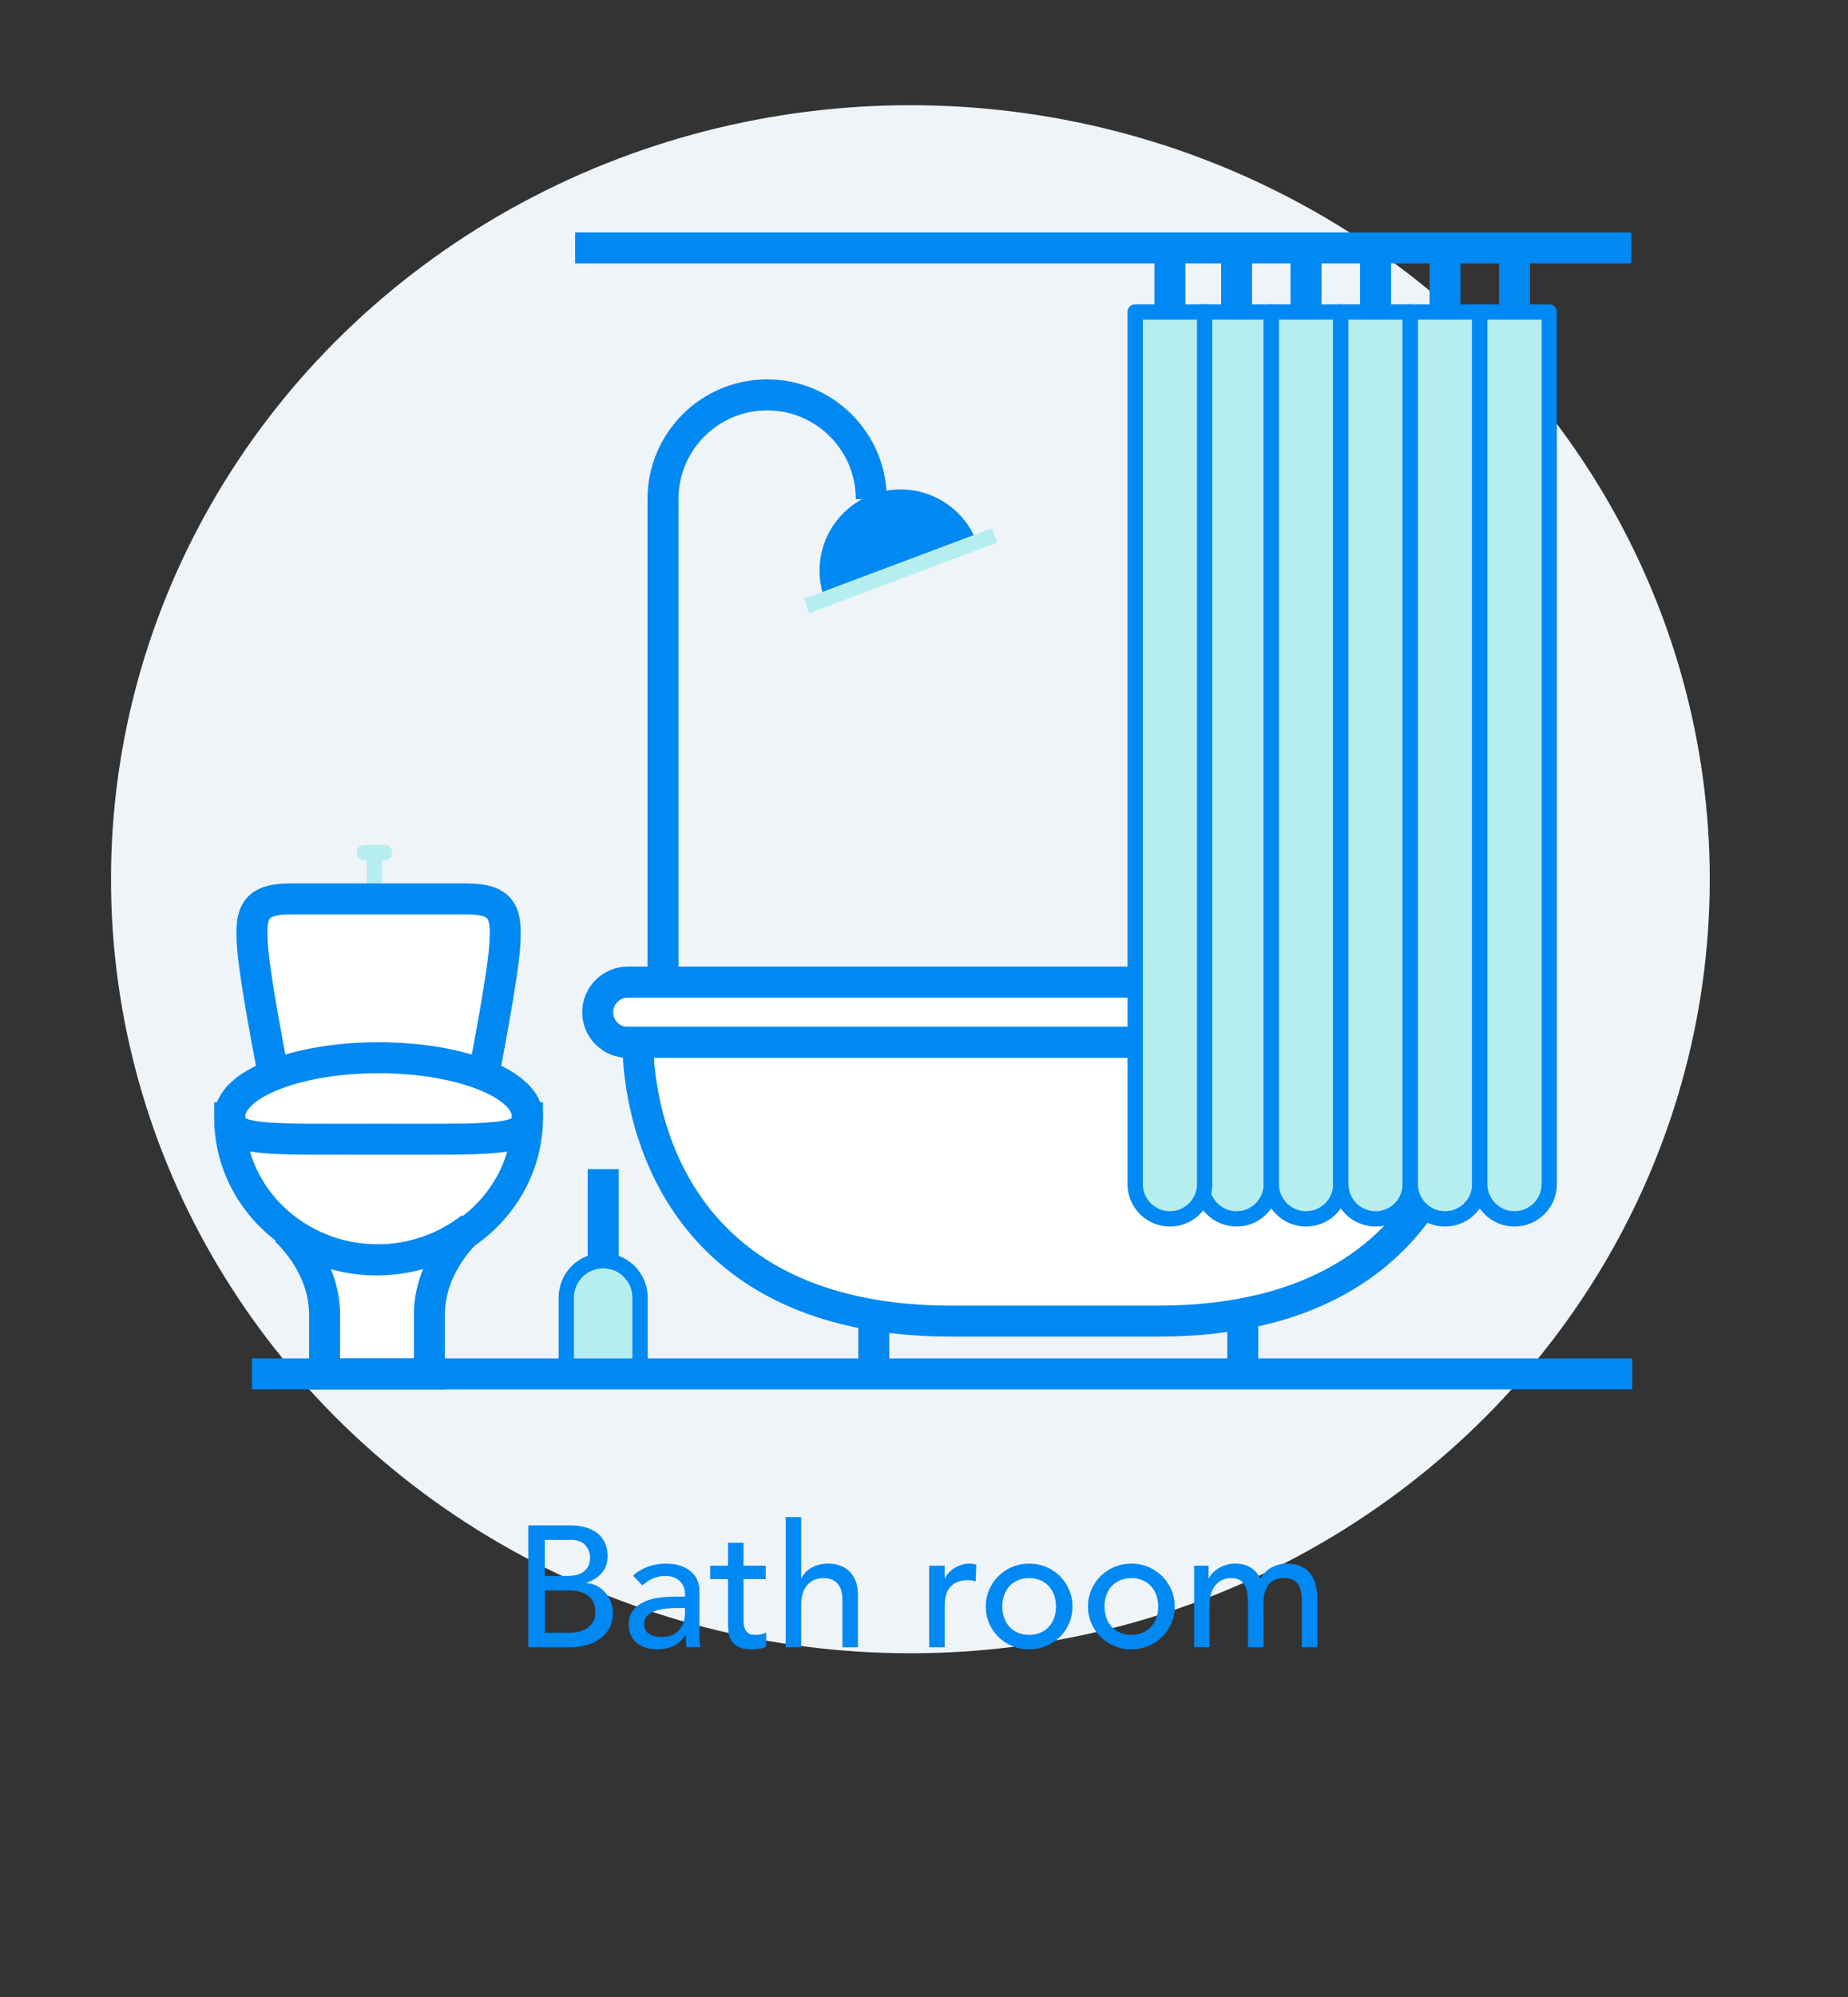 <?xml version="1.0" encoding="utf-8"?>
<!-- Generator: Adobe Illustrator 17.0.0, SVG Export Plug-In . SVG Version: 6.00 Build 0)  -->
<!DOCTYPE svg PUBLIC "-//W3C//DTD SVG 1.1//EN" "http://www.w3.org/Graphics/SVG/1.1/DTD/svg11.dtd">
<svg version="1.1" id="Layer_1" xmlns="http://www.w3.org/2000/svg" xmlns:xlink="http://www.w3.org/1999/xlink" x="0px" y="0px"
	 width="358px" height="386.667px" viewBox="0 0 358 386.667" enable-background="new 0 0 358 386.667" xml:space="preserve">
<rect x="0" y="0" width="358" height="386.667" fill="#333333" stroke="none"/>
<ellipse fill="#EFF4F8" cx="176.362" cy="170.229" rx="154.858" ry="149.861"/>
<g>
	
		<line fill="none" stroke="#B6EEEF" stroke-width="2.95" stroke-linecap="round" stroke-linejoin="round" stroke-miterlimit="10" x1="72.528" y1="165.636" x2="72.528" y2="174.042"/>
	
		<line fill="none" stroke="#B6EEEF" stroke-width="2.95" stroke-linecap="round" stroke-linejoin="round" stroke-miterlimit="10" x1="70.555" y1="165.048" x2="74.502" y2="165.048"/>
	<path fill="#FFFFFF" stroke="#0088F3" stroke-width="6" stroke-miterlimit="10" d="M292.778,195.982
		c0,3.223-2.615,5.835-5.833,5.835l-165.322,0c-3.22,0-5.833-2.611-5.833-5.835l0,0c0-3.222,2.613-5.835,5.833-5.835l165.322,0
		C290.163,190.147,292.778,192.761,292.778,195.982L292.778,195.982z"/>
	<path fill="#FFFFFF" stroke="#0088F3" stroke-width="6" stroke-miterlimit="10" d="M284.968,201.817
		c0,0,1.944,53.973-60.779,53.973h-39.81c-62.726,0-60.781-53.973-60.781-53.973L284.968,201.817z"/>
	<line fill="none" stroke="#0088F3" stroke-width="6" stroke-miterlimit="10" x1="169.274" y1="266" x2="169.274" y2="254.592"/>
	<line fill="none" stroke="#0088F3" stroke-width="6" stroke-miterlimit="10" x1="240.754" y1="266" x2="240.754" y2="254.592"/>
	<path fill="none" stroke="#0088F3" stroke-width="6" stroke-miterlimit="10" d="M168.791,96.633
		c0-11.146-9.037-20.179-20.181-20.179c-11.141,0-20.175,9.033-20.175,20.179v93.515"/>
	<path fill="#0088F3" d="M159.771,116.011c-3.054-8.13,1.057-17.193,9.188-20.247c8.127-3.053,17.202,1.063,20.255,9.193
		L159.771,116.011z"/>
	<line fill="none" stroke="#0088F3" stroke-width="6" stroke-miterlimit="10" x1="111.416" y1="48" x2="316.018" y2="48"/>
	<path fill="#B6EEEF" stroke="#0088F3" stroke-width="2.965" stroke-linejoin="round" stroke-miterlimit="10" d="M246.281,60.402
		l0,168.858c0,3.712-3.015,6.728-6.731,6.728l0,0c-3.716,0-6.729-3.016-6.729-6.728V60.402H246.281z"/>
	<path fill="#B6EEEF" stroke="#0088F3" stroke-width="2.965" stroke-linejoin="round" stroke-miterlimit="10" d="M233.37,60.402
		V229.26c0,3.712-3.014,6.728-6.731,6.728l0,0c-3.716,0-6.729-3.016-6.729-6.728V60.402H233.37z"/>
	<path fill="#B6EEEF" stroke="#0088F3" stroke-width="2.965" stroke-linejoin="round" stroke-miterlimit="10" d="M259.742,60.402
		V229.26c0,3.712-3.014,6.728-6.731,6.728l0,0c-3.717,0-6.729-3.016-6.729-6.728l0-168.858H259.742z"/>
	<path fill="#B6EEEF" stroke="#0088F3" stroke-width="2.965" stroke-linejoin="round" stroke-miterlimit="10" d="M273.202,60.402
		V229.26c0,3.712-3.014,6.728-6.731,6.728l0,0c-3.716,0-6.729-3.016-6.729-6.728V60.402H273.202z"/>
	<path fill="#B6EEEF" stroke="#0088F3" stroke-width="2.965" stroke-linejoin="round" stroke-miterlimit="10" d="M286.662,60.402
		V229.26c0,3.712-3.014,6.728-6.731,6.728l0,0c-3.717,0-6.729-3.016-6.729-6.728V60.402H286.662z"/>
	<path fill="#B6EEEF" stroke="#0088F3" stroke-width="2.965" stroke-linejoin="round" stroke-miterlimit="10" d="M300.122,60.402
		V229.26c0,3.712-3.014,6.728-6.731,6.728l0,0c-3.716,0-6.729-3.016-6.729-6.728V60.402H300.122z"/>
	<g>
		<line fill="none" stroke="#0088F3" stroke-width="6" stroke-miterlimit="10" x1="226.639" y1="60.402" x2="226.639" y2="48"/>
		<line fill="none" stroke="#0088F3" stroke-width="6" stroke-miterlimit="10" x1="239.552" y1="60.402" x2="239.552" y2="48"/>
		<line fill="none" stroke="#0088F3" stroke-width="6" stroke-miterlimit="10" x1="253.011" y1="60.402" x2="253.011" y2="48"/>
		<line fill="none" stroke="#0088F3" stroke-width="6" stroke-miterlimit="10" x1="266.473" y1="60.402" x2="266.473" y2="48"/>
		<line fill="none" stroke="#0088F3" stroke-width="6" stroke-miterlimit="10" x1="279.931" y1="60.402" x2="279.931" y2="48"/>
		<line fill="none" stroke="#0088F3" stroke-width="6" stroke-miterlimit="10" x1="293.393" y1="60.402" x2="293.393" y2="48"/>
	</g>
	<path fill="#FFFFFF" stroke="#0088F3" stroke-width="6" stroke-miterlimit="10" d="M73.337,215.068H54.342
		c0,0-5.001-24.628-5.455-32.171c-0.353-5.845,0.137-8.855,7.346-8.855c2.794,0,9.698,0,17.105,0c7.408,0,14.315,0,17.104,0
		c7.214,0,7.703,3.01,7.349,8.855c-0.456,7.543-5.455,32.171-5.455,32.171H73.337z"/>
	<path fill="#FFFFFF" stroke="#0088F3" stroke-width="6" stroke-miterlimit="10" d="M44.489,216.238
		c0,6.328,12.921,11.46,28.851,11.46c15.93,0,28.85-5.132,28.85-11.46c0-6.32-12.919-11.451-28.85-11.451
		C57.41,204.787,44.489,209.918,44.489,216.238z"/>
	<path fill="#FFFFFF" stroke="#0088F3" stroke-width="6" stroke-miterlimit="10" d="M73.341,220.561
		c22.287,0,28.802,0.429,28.802-4.145h0.048c0,15.194-12.919,27.517-28.85,27.517c-15.93,0-28.851-12.324-28.851-27.517h0.046
		C44.535,220.99,51.053,220.561,73.341,220.561z"/>
	<path fill="#FFFFFF" stroke="#0088F3" stroke-width="6" stroke-miterlimit="10" d="M72.964,243.934
		c6.966,0,13.36-2.358,18.346-6.283c-1.773,1.556-8.127,7.769-8.127,16.933V266H62.877v-11.416c0-8.295-5.205-14.174-7.507-16.368
		C60.239,241.798,66.338,243.934,72.964,243.934z"/>
	<path fill="#B6EEEF" stroke="#0088F3" stroke-width="2.965" stroke-linejoin="round" stroke-miterlimit="10" d="M116.848,244.085
		c3.945,0,7.144,3.2,7.144,7.148V266h-14.292v-14.768C109.699,247.285,112.899,244.085,116.848,244.085z"/>
	
		<line fill="#FFFFFF" stroke="#0088F3" stroke-width="6" stroke-miterlimit="10" x1="116.848" y1="244.085" x2="116.848" y2="226.356"/>
	<line fill="none" stroke="#0088F3" stroke-width="6" stroke-miterlimit="10" x1="48.805" y1="266" x2="316.212" y2="266"/>
	
		<line fill="#B6EEEF" stroke="#B6EEEF" stroke-width="2.965" stroke-linejoin="round" stroke-miterlimit="10" x1="156.286" y1="117.322" x2="192.7" y2="103.647"/>
</g>
<g>
	<path fill="#0088F3" d="M102.334,295.333h8.2c1.022,0,1.972,0.123,2.85,0.367c0.877,0.245,1.633,0.606,2.267,1.083
		c0.633,0.478,1.133,1.089,1.5,1.833c0.367,0.745,0.55,1.617,0.55,2.617c0,1.356-0.378,2.461-1.133,3.317
		c-0.756,0.855-1.733,1.483-2.933,1.883v0.067c0.711,0.044,1.377,0.228,2,0.55c0.622,0.322,1.161,0.745,1.617,1.267
		c0.455,0.522,0.816,1.128,1.083,1.817s0.4,1.433,0.4,2.233c0,1.067-0.216,2.006-0.65,2.817c-0.433,0.812-1.028,1.495-1.783,2.05
		c-0.756,0.556-1.633,0.979-2.633,1.267c-1,0.289-2.078,0.433-3.233,0.433h-8.1V295.333z M105.534,305.133h4.367
		c0.6,0,1.167-0.061,1.7-0.184c0.534-0.122,1-0.328,1.4-0.617c0.4-0.289,0.716-0.655,0.95-1.1c0.233-0.444,0.35-0.988,0.35-1.633
		c0-0.933-0.3-1.744-0.9-2.433c-0.6-0.688-1.545-1.033-2.833-1.033h-5.033V305.133z M105.534,316.133h4.7
		c0.489,0,1.028-0.05,1.617-0.15c0.589-0.1,1.139-0.3,1.65-0.6c0.511-0.3,0.944-0.706,1.3-1.217
		c0.355-0.511,0.533-1.188,0.533-2.033c0-1.4-0.456-2.45-1.367-3.15c-0.911-0.7-2.145-1.05-3.7-1.05h-4.733V316.133z"/>
	<path fill="#0088F3" d="M122.634,305.066c0.844-0.777,1.822-1.361,2.933-1.75c1.111-0.389,2.222-0.583,3.333-0.583
		c1.155,0,2.15,0.145,2.983,0.434c0.833,0.289,1.517,0.678,2.05,1.167c0.533,0.489,0.928,1.05,1.184,1.684
		c0.255,0.633,0.383,1.294,0.383,1.983v8.066c0,0.556,0.011,1.067,0.033,1.533c0.022,0.467,0.055,0.912,0.1,1.333h-2.667
		c-0.066-0.8-0.1-1.6-0.1-2.4H132.8c-0.667,1.022-1.456,1.745-2.367,2.167c-0.912,0.422-1.967,0.633-3.167,0.633
		c-0.733,0-1.434-0.1-2.1-0.3c-0.667-0.2-1.25-0.5-1.75-0.9c-0.5-0.4-0.895-0.895-1.184-1.483c-0.289-0.589-0.433-1.272-0.433-2.05
		c0-1.021,0.228-1.877,0.683-2.566c0.456-0.688,1.078-1.25,1.867-1.684c0.789-0.433,1.711-0.744,2.767-0.933
		c1.055-0.188,2.183-0.283,3.383-0.283h2.2v-0.667c0-0.4-0.078-0.8-0.233-1.2c-0.156-0.4-0.389-0.761-0.7-1.083
		c-0.312-0.322-0.7-0.578-1.167-0.767c-0.466-0.188-1.022-0.283-1.667-0.283c-0.578,0-1.083,0.056-1.517,0.167
		c-0.434,0.111-0.828,0.25-1.184,0.417c-0.355,0.167-0.678,0.362-0.966,0.583c-0.289,0.222-0.567,0.433-0.833,0.633L122.634,305.066
		z M131.1,311.333c-0.711,0-1.439,0.039-2.183,0.117c-0.745,0.078-1.422,0.228-2.033,0.45c-0.612,0.222-1.112,0.533-1.5,0.933
		c-0.389,0.4-0.583,0.912-0.583,1.533c0,0.912,0.305,1.567,0.917,1.967s1.438,0.6,2.483,0.6c0.822,0,1.522-0.139,2.1-0.417
		c0.578-0.278,1.044-0.639,1.4-1.083c0.355-0.444,0.611-0.938,0.767-1.483c0.155-0.544,0.233-1.083,0.233-1.617v-1H131.1z"/>
	<path fill="#0088F3" d="M148.333,305.733h-4.3v7.167c0,0.445,0.011,0.883,0.034,1.316c0.022,0.434,0.105,0.823,0.25,1.167
		c0.144,0.345,0.367,0.622,0.667,0.833c0.3,0.211,0.739,0.317,1.317,0.317c0.355,0,0.722-0.033,1.1-0.1s0.722-0.188,1.034-0.367
		v2.733c-0.356,0.2-0.817,0.338-1.383,0.417c-0.567,0.078-1.006,0.117-1.317,0.117c-1.156,0-2.05-0.161-2.683-0.483
		c-0.633-0.322-1.1-0.738-1.4-1.25c-0.3-0.511-0.478-1.083-0.533-1.716c-0.056-0.633-0.083-1.272-0.083-1.917v-8.233h-3.466v-2.6
		h3.466V298.7h3v4.434h4.3V305.733z"/>
	<path fill="#0088F3" d="M152.2,293.733h3v11.833h0.067c0.377-0.844,1.033-1.527,1.966-2.05c0.934-0.522,2.011-0.784,3.233-0.784
		c0.755,0,1.483,0.117,2.184,0.35c0.7,0.233,1.311,0.595,1.833,1.083s0.939,1.117,1.25,1.883s0.467,1.672,0.467,2.717v10.167h-3
		V309.6c0-0.733-0.1-1.361-0.3-1.883c-0.2-0.522-0.467-0.944-0.8-1.267c-0.333-0.322-0.716-0.555-1.15-0.7
		c-0.433-0.145-0.883-0.217-1.35-0.217c-0.622,0-1.2,0.1-1.733,0.3c-0.533,0.2-1,0.517-1.4,0.95c-0.4,0.433-0.711,0.983-0.933,1.65
		c-0.223,0.667-0.333,1.456-0.333,2.367v8.133h-3V293.733z"/>
	<path fill="#0088F3" d="M180,303.133h3v2.433h0.067c0.2-0.422,0.466-0.805,0.8-1.15c0.333-0.344,0.705-0.639,1.117-0.883
		c0.411-0.244,0.861-0.438,1.35-0.583c0.488-0.144,0.978-0.217,1.467-0.217c0.488,0,0.933,0.067,1.333,0.2L189,306.167
		c-0.245-0.067-0.489-0.122-0.733-0.167s-0.489-0.067-0.733-0.067c-1.466,0-2.589,0.412-3.367,1.233
		c-0.778,0.822-1.167,2.1-1.167,3.833v7.933h-3V303.133z"/>
	<path fill="#0088F3" d="M190.967,311.033c0-1.155,0.217-2.233,0.65-3.233c0.434-1,1.028-1.877,1.783-2.633
		c0.755-0.755,1.645-1.35,2.667-1.783c1.022-0.434,2.122-0.65,3.3-0.65c1.178,0,2.278,0.217,3.3,0.65
		c1.021,0.433,1.911,1.028,2.667,1.783c0.755,0.756,1.35,1.633,1.783,2.633c0.434,1,0.65,2.078,0.65,3.233
		c0,1.156-0.216,2.239-0.65,3.25c-0.433,1.011-1.028,1.889-1.783,2.633c-0.756,0.745-1.645,1.333-2.667,1.767
		c-1.022,0.433-2.123,0.65-3.3,0.65c-1.178,0-2.278-0.217-3.3-0.65c-1.022-0.433-1.912-1.022-2.667-1.767
		c-0.755-0.744-1.35-1.622-1.783-2.633C191.184,313.272,190.967,312.189,190.967,311.033z M194.167,311.033
		c0,0.8,0.122,1.539,0.367,2.217c0.244,0.678,0.588,1.255,1.033,1.733c0.444,0.479,0.988,0.856,1.633,1.133
		c0.644,0.278,1.367,0.417,2.167,0.417c0.8,0,1.522-0.139,2.167-0.417c0.644-0.277,1.188-0.655,1.633-1.133
		c0.444-0.478,0.789-1.055,1.033-1.733c0.244-0.678,0.367-1.417,0.367-2.217c0-0.8-0.123-1.539-0.367-2.217
		c-0.245-0.678-0.589-1.255-1.033-1.733c-0.445-0.478-0.989-0.855-1.633-1.133c-0.645-0.277-1.367-0.417-2.167-0.417
		c-0.8,0-1.522,0.139-2.167,0.417c-0.645,0.278-1.189,0.656-1.633,1.133c-0.445,0.478-0.789,1.056-1.033,1.733
		C194.289,309.495,194.167,310.233,194.167,311.033z"/>
	<path fill="#0088F3" d="M210.767,311.033c0-1.155,0.217-2.233,0.65-3.233c0.434-1,1.028-1.877,1.783-2.633
		c0.755-0.755,1.645-1.35,2.667-1.783c1.022-0.434,2.122-0.65,3.3-0.65c1.178,0,2.278,0.217,3.3,0.65
		c1.021,0.433,1.911,1.028,2.667,1.783c0.755,0.756,1.35,1.633,1.783,2.633c0.434,1,0.65,2.078,0.65,3.233
		c0,1.156-0.216,2.239-0.65,3.25c-0.433,1.011-1.028,1.889-1.783,2.633c-0.756,0.745-1.645,1.333-2.667,1.767
		c-1.022,0.433-2.123,0.65-3.3,0.65c-1.178,0-2.278-0.217-3.3-0.65c-1.022-0.433-1.912-1.022-2.667-1.767
		c-0.755-0.744-1.35-1.622-1.783-2.633C210.983,313.272,210.767,312.189,210.767,311.033z M213.967,311.033
		c0,0.8,0.122,1.539,0.367,2.217c0.244,0.678,0.588,1.255,1.033,1.733c0.444,0.479,0.988,0.856,1.633,1.133
		c0.644,0.278,1.367,0.417,2.167,0.417c0.8,0,1.522-0.139,2.167-0.417c0.644-0.277,1.188-0.655,1.633-1.133
		c0.444-0.478,0.789-1.055,1.033-1.733c0.244-0.678,0.367-1.417,0.367-2.217c0-0.8-0.123-1.539-0.367-2.217
		c-0.245-0.678-0.589-1.255-1.033-1.733c-0.445-0.478-0.989-0.855-1.633-1.133c-0.645-0.277-1.367-0.417-2.167-0.417
		c-0.8,0-1.522,0.139-2.167,0.417c-0.645,0.278-1.189,0.656-1.633,1.133c-0.445,0.478-0.789,1.056-1.033,1.733
		C214.088,309.495,213.967,310.233,213.967,311.033z"/>
	<path fill="#0088F3" d="M231.333,303.133h2.8v2.466h0.066c0.067-0.222,0.239-0.5,0.517-0.833c0.278-0.333,0.633-0.65,1.067-0.95
		c0.433-0.3,0.944-0.555,1.533-0.767c0.588-0.211,1.239-0.317,1.95-0.317c1.177,0,2.167,0.245,2.966,0.733
		c0.8,0.489,1.456,1.223,1.967,2.2c0.511-0.978,1.233-1.711,2.167-2.2c0.934-0.488,1.878-0.733,2.833-0.733c1.222,0,2.222,0.2,3,0.6
		c0.778,0.4,1.389,0.928,1.833,1.583c0.444,0.656,0.75,1.4,0.917,2.233c0.167,0.833,0.25,1.695,0.25,2.583v9.2h-3v-8.8
		c0-0.6-0.039-1.178-0.117-1.733c-0.078-0.555-0.239-1.044-0.483-1.467c-0.245-0.422-0.589-0.761-1.033-1.017
		c-0.445-0.255-1.033-0.383-1.767-0.383c-1.445,0-2.478,0.445-3.1,1.333c-0.623,0.889-0.933,2.034-0.933,3.434v8.633h-3v-8.267
		c0-0.755-0.039-1.444-0.117-2.067c-0.078-0.622-0.233-1.161-0.467-1.617c-0.233-0.455-0.567-0.811-1-1.066
		c-0.434-0.255-1.017-0.383-1.75-0.383c-0.533,0-1.05,0.105-1.55,0.316c-0.5,0.211-0.939,0.528-1.317,0.95
		c-0.378,0.422-0.678,0.961-0.9,1.617c-0.223,0.656-0.333,1.428-0.333,2.316v8.2h-3V303.133z"/>
</g>
</svg>
